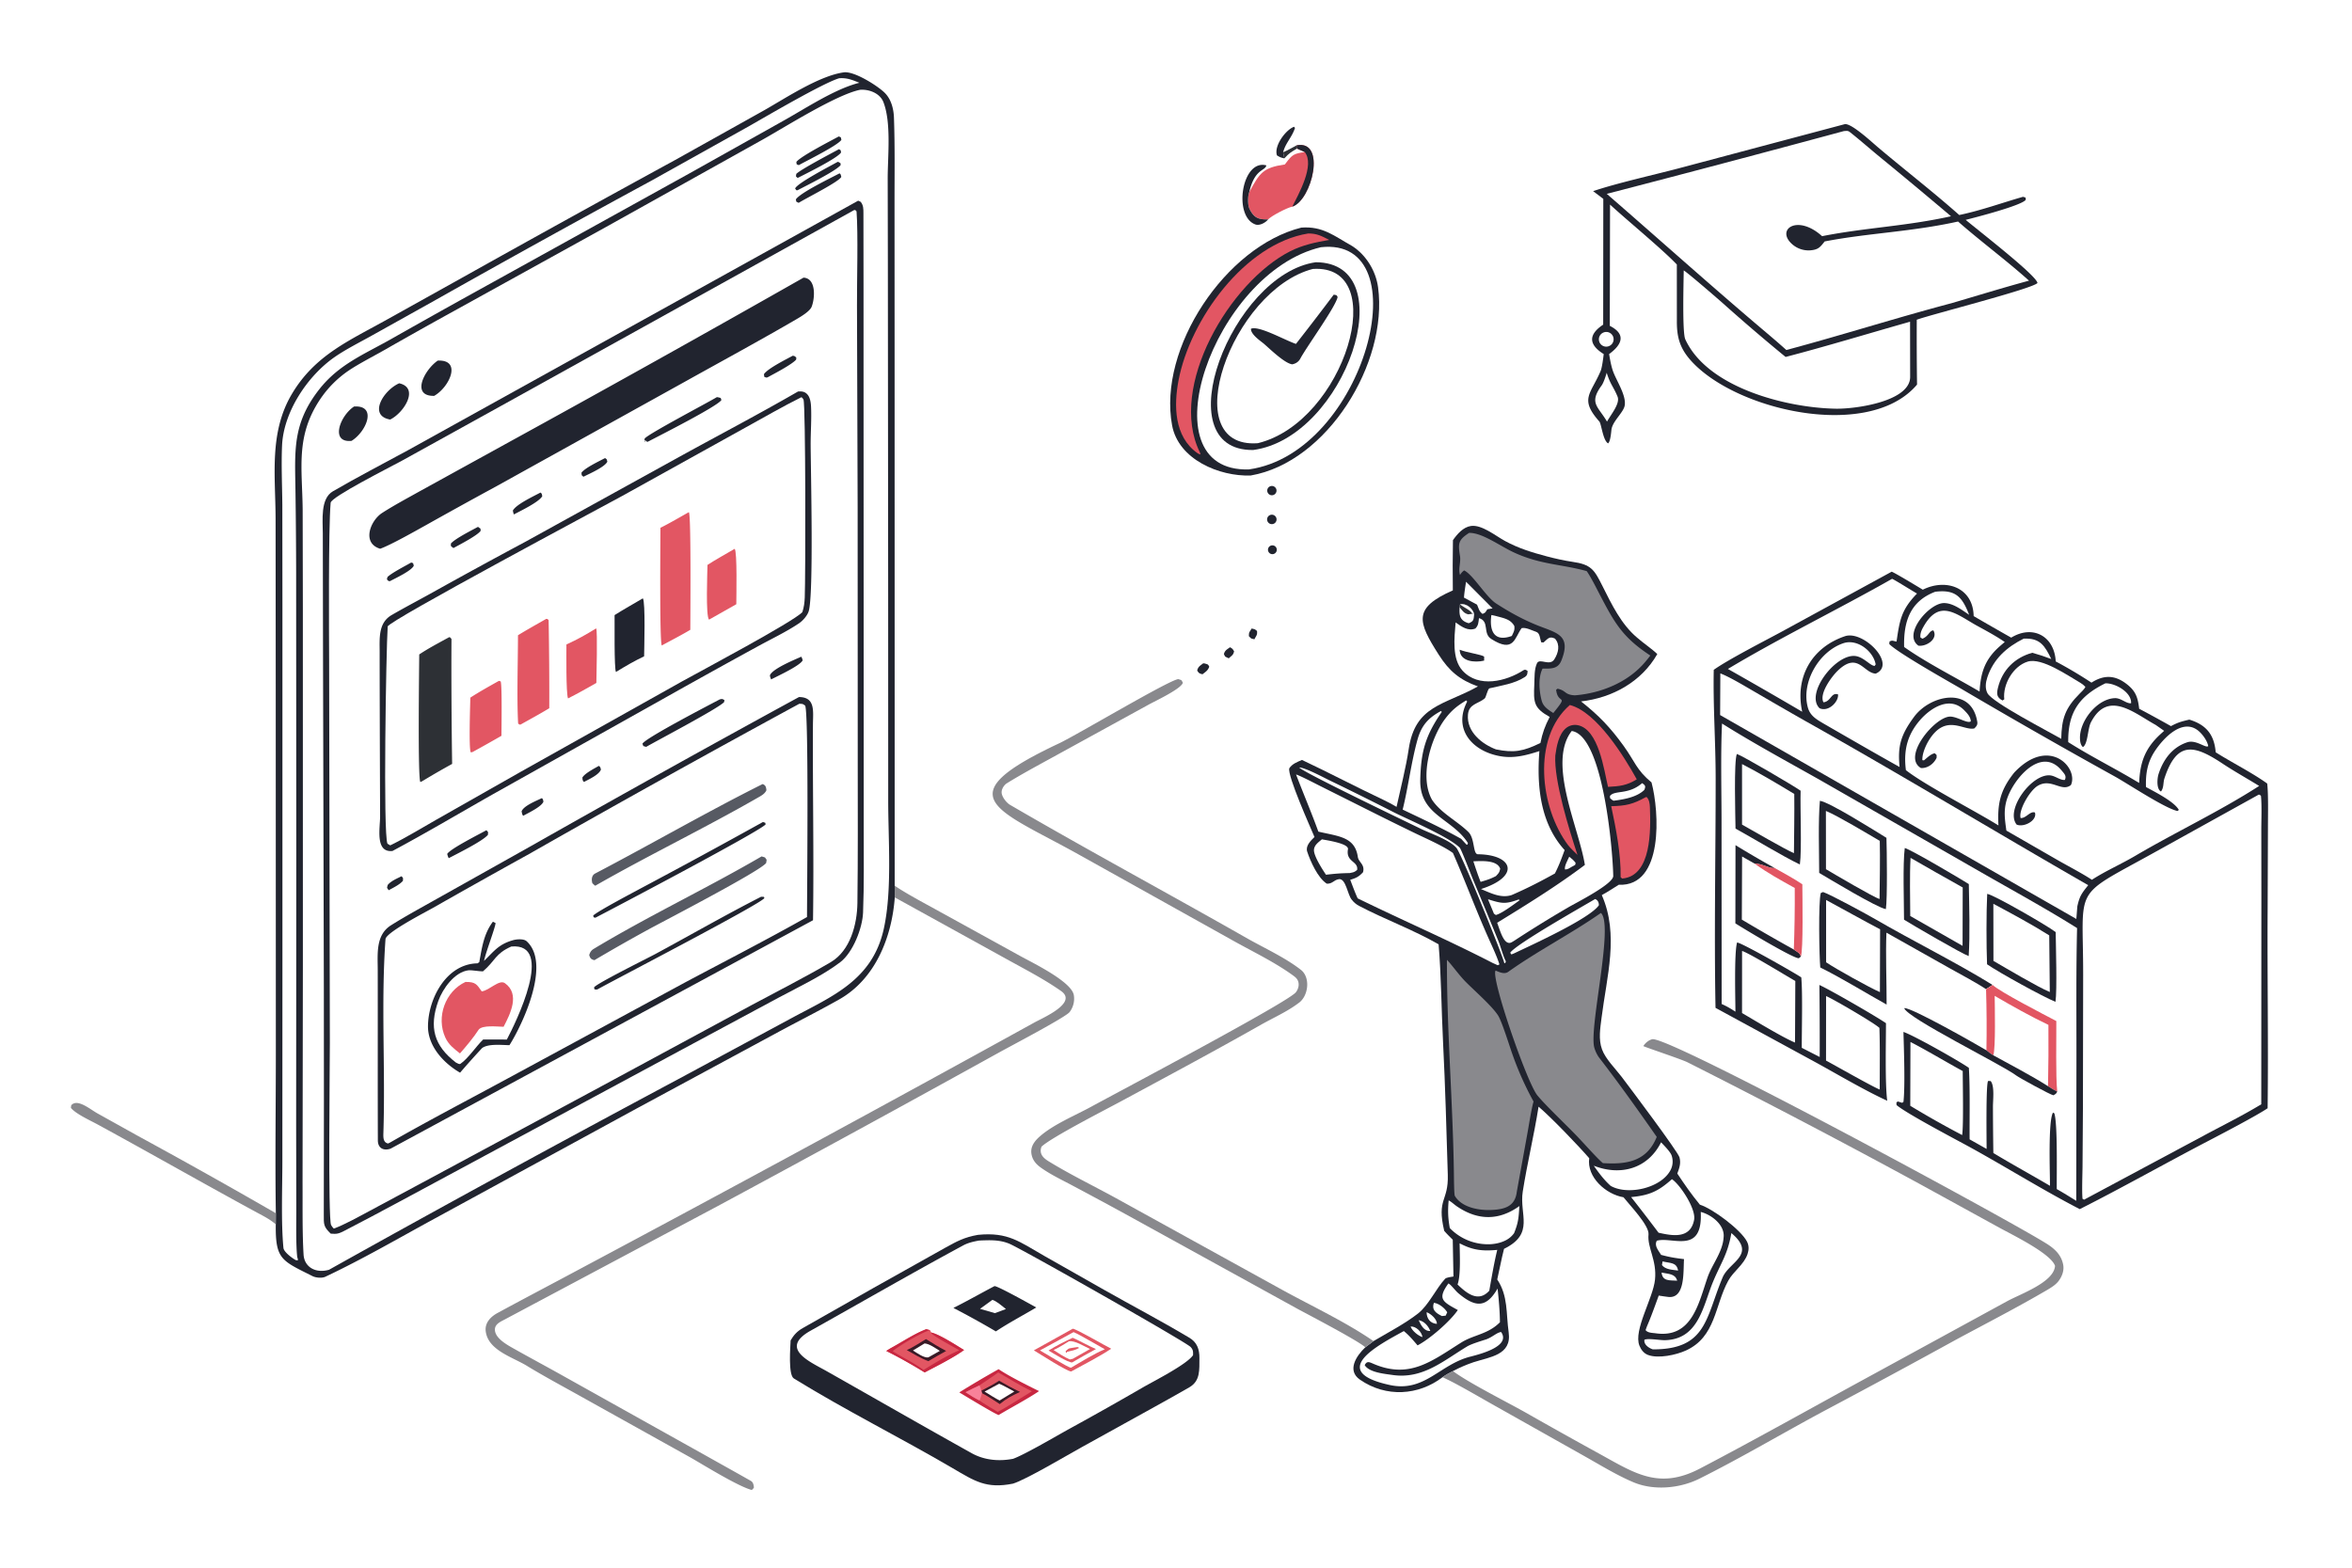 <svg xmlns="http://www.w3.org/2000/svg" width="1536" height="1024" preserveAspectRatio="none" style="display:block" viewBox="0 0 2048 1365"><path fill="#FFF" d="M0 0h2048v1365H0V0z"/><path fill="#21242F" d="M240.199 1056.36c-.752-46.13.028-94.383-.005-140.668l-.092-316.98-.127-146.827c-.076-37.532-5.847-75.033 14.136-108.76 20.224-34.132 50.338-46.638 83.537-65.258l64.229-35.772A20299.888 20299.888 0 0 1 587.895 139.31l77.408-43.227c18.837-10.672 47.978-30.091 69.416-33.074 8.932-1.243 28.792 11.27 35.348 17.506 5.925 5.635 8.166 14.38 8.364 22.459.845 23.925.484 48.753.479 72.708l.063 139.712.069 455.765.095 10.222c-2.574 34.61-16.877 71.021-48.391 88.816-16.744 9.455-34.353 18.371-51.331 27.474L553.689 965.55l-174.854 95.28c-31.626 17.22-63.041 35.51-95.573 50.86-2.893 1.36-8.243.9-11.134-.55-26.926-13.57-32.38-14.43-31.996-45.09l.067-9.69z"/><path fill="#FFF" d="M749.019 78.18c8.036-.551 17.2 3.16 20.142 10.578 6.982 17.602 3.912 46.685 3.797 65.729l.149 73.897.264 289.977.042 177.808c-.044 35.383 3.538 78.174-3.728 111.982-9.733 45.288-44.914 59.191-80.243 78.224l-99.132 53.4C489.755 993.494 386.094 1049.9 286.531 1105.58c-11.341 3.32-21.519-2.01-22.196-13.24-1.182-19.62-.763-42.43-.892-62.06l.285-190.838-.018-310.873-.164-85.249c-.415-36.257-6.234-63.482 15.158-95.574a92.326 92.326 0 0 1 25.814-25.689c8.128-5.388 20.557-11.827 29.42-16.853a4442.372 4442.372 0 0 1 57.626-32.352l136.266-75.299 136.444-76.105c20.044-11.252 64.42-39.283 84.745-43.267z"/><path fill="#21242F" d="m747.259 174.741 2.244 1.037c2.374 3.109 2.321 6.095 2.331 9.993.118 43.95.091 87.956.098 131.902l.099 256.04.061 146.559c-.008 24.353.379 50.154-.576 74.314-.535 13.527-8.784 34.736-19.849 43.19-15.152 11.576-36.363 21.627-53.591 30.83l-84.31 45.297-198.859 107.057c-31.597 16.9-63.317 34.34-95.151 50.77-4.834 2.49-6.529 2.89-11.779 2.41-6.36-6.15-6.056-7.98-6.03-16.72.198-65.675.083-131.346.044-197.018l-.703-283.444c.019-37.553-.213-75.108-.202-112.657.003-11.219-2.332-30.07 8.799-36.525 21.458-12.442 43.526-23.911 65.328-35.733l93.685-51.928 298.361-165.374z"/><path fill="#FFF" d="M743.851 182.865c1.397.122.697-.062 1.983 1.159 1.478 19.896.286 60.374.383 81.974l.576 175.816.084 223.745c.013 40.215.234 80.539-.288 120.743-.239 18.407-6.165 41.431-23.217 51.461-22.221 13.072-45.598 24.874-68.378 37.105l-131.075 70.833-156.449 84.169-46.193 24.79c-8.882 4.73-21.569 11.85-30.631 15.09-.862-.95-1.771-1.92-2.35-3.09-2.741-5.5-1.079-139.773-1.083-158.402l-.633-332.682c-.067-21.207-.728-114.837 1.332-137.852.451-5.04 50.392-30.227 62.211-36.654l85.946-47.527 307.782-170.678z"/><path fill="#21242F" d="M694.896 340.876c1.551-.142 3.112-.13 4.625.289 2.103.581 3.819 2.233 4.799 4.148 1.231 2.406 1.707 5.382 1.855 8.064.62 11.252-.361 22.978-.302 34.312.12 22.997 2.717 130.266-1.692 144.496-1.215 3.923-5.172 8.334-8.543 10.598-11.336 7.613-24.539 13.799-36.521 20.417a7564.155 7564.155 0 0 0-77.902 43.171l-148.814 83.386c-30.15 16.986-60.186 34.92-90.659 51.205-15.355 1.61-10.72-20.085-10.776-30.212l-.217-63.447c-.068-26.503-.17-53.005-.166-79.513.001-11.747-1.383-25.393 10.424-32.238 11.143-6.461 22.593-12.453 33.863-18.706a5398.585 5398.585 0 0 1 82.422-45.021l134.222-74.051c34.761-19.132 68.962-37.002 103.382-56.898z"/><path fill="#FFF" d="M697.877 345.82c.715.606 1.327 1.201 1.741 2.061 1.969 4.088 1.832 154.878 1.122 172.248-.183 4.479-.669 8.591-2.097 12.854-7.658 8.343-89.55 51.899-104.302 60.066l-140.455 78.687-73.644 41.791c-12.103 6.884-28.166 16.642-40.466 22.54l-2.382-1.433c-3.913-7.862-1.173-169.474.186-189.12.33-4.762 186.106-103.752 204.497-113.849l106.71-59.207c15.614-8.584 33.284-18.81 49.09-26.638z"/><path fill="#2D3035" d="m391.177 554.763.894.296 1.065 1.358c-.227 30.991.089 79.413.566 108.722a712.653 712.653 0 0 0-26.213 15.15l-1.465.618c-2.302-3.001-1.087-96.617-.976-111.074 7.967-5.348 17.623-10.391 26.129-15.07z"/><path fill="#E25663" d="M599.814 445.944c2.095 2.108 1.279 91.599 1.277 102.423-7.514 4.508-17.025 9.379-24.839 13.653-2.022-2.817-1.194-91.035-1.183-102.459 7.903-3.928 16.93-9.249 24.745-13.617zm-124.215 92.919c1.555.104.806-.124 2.11 1.105.472 25.566.659 51.136.563 76.706-8.073 4.887-16.644 9.542-24.907 14.159-1.357.161-.663.172-2.192-.766-1.232-21.737-.155-54.37-.143-76.947 7.882-4.848 16.502-9.621 24.569-14.257zm-41.161 53.956 1.531.459c1.304 3.551.685 40.694.676 47.379a1287.891 1287.891 0 0 1-25.333 14.234l-1.441.155c-1.734-3.767-.472-41.111-.312-47.621 8.119-5.262 16.455-9.854 24.879-14.606z"/><path fill="#21242F" d="M559.77 520.983c2.385 3.215 1.152 43.854 1.095 50.467-9.279 4.479-15.661 8.245-24.495 13.629-1.662-2.175-1.144-43.868-1.218-49.508 7.61-4.828 16.762-9.936 24.618-14.588z"/><path fill="#E25663" d="M519.116 547.138c1.285 2.059.235 41.71.174 47.499-8.253 4.677-16.221 9.244-24.708 13.492-1.789-5.113-1.37-38.892-1.375-46.97 9.939-4.545 16.64-8.352 25.909-14.021zm120.588-69.277c2.341 2.354 1.439 41.917 1.431 48.247l-23.755 13.433c-3.007-3.201-1.431-40.997-1.344-47.666 6.88-4.505 16.413-9.742 23.668-14.014z"/><path fill="#21242F" d="M695.718 606.918c14.488.113 12.216 12.507 12.154 23.849-.31 56.77.907 113.739.064 170.489L340.092 1000.15c-6.083 2.09-11.052-.371-11.075-7.235-.165-49.424-.009-98.867-.103-148.292-.027-13.94-1.944-30.487 11.535-38.957 12.967-8.147 26.567-15.49 39.923-23.025l81.8-45.875a16425.667 16425.667 0 0 1 233.546-129.848z"/><path fill="#FFF" d="M696.037 612.762c2.869.158 2.857-.017 5.061 1.658 3.232 6.82 1.604 165.28 1.611 184.053-34.353 19.413-71.802 38.619-106.734 57.235L442.553 938.77c-33.566 18.213-70.025 37.219-103.048 56.124l-1.595.767c-4.156-.897-4.212-4.969-4.081-8.978 1.83-55.956-2.149-113.321 1.847-168.948.423-5.889 34.911-23.566 41.635-27.401a7727.011 7727.011 0 0 1 83.321-46.7 13394.572 13394.572 0 0 1 235.405-130.872z"/><path fill="#21242F" d="m429.201 802.532 2.28 1.149c.192 2.924-8.526 25.525-10 32.959 8.268-7.838 12.341-14.316 24.948-17.908 3.056-.974 9.541-1.551 12.125.796 21.855 19.851-4.308 73.775-14.941 90.521-7.016-.129-18.54-1.425-23.863 2.543a742.094 742.094 0 0 0-19.142 21.403c-14.438-8.339-28.166-23.226-27.937-40.725.317-24.197 16.231-54.037 43.079-54.473l1.568-1.004c2.354-12.674 3.828-24.497 11.883-35.261z"/><path fill="#FFF" d="M445.202 824.139c38.499-3.497 3.737 66.516-3.867 81.001l-20.604-.059c-6.052 5.803-12.943 16.44-19.755 21.148-1.052.727-2.404-.324-3.953-1.029-19.118-14.669-23.588-30.678-15.363-53.661 3.797-10.61 14.174-25.349 26.468-26.723 2.299-.257 9.631 1.05 12.396.962 11.126-9.501 10.381-15.258 24.678-21.639z"/><path fill="#E25663" d="M405.334 854.982c8.871-.093 9.856 2.149 14.126 8.225 6.648-.8 15.186-10.695 20.204-7.134 13.473 9.564 4.524 27.004-1.16 37.944-5.619-.08-18.387-1.673-21.691 2.479-4.361 6.782-11.009 14.703-16.307 20.735-5.32-4.211-9.9-7.592-12.765-13.871-8.107-17.767-.059-40.233 17.593-48.378z"/><path fill="#575A63" d="M664.009 682.703c2.779.935 3.087 2.834 3.348 5.358-1.079 2.499-3.367 4.113-5.69 5.452-47.099 27.136-96.13 50.702-143.332 77.694-.847-.478-1.798-1.499-2.545-2.205-.849-3.064-.736-6.775 2.469-8.453 48.627-25.457 96.731-53.329 145.75-77.846zm-.819 62.967 2.886.906c1.871 2.64 1.527 1.333 1.053 4.833-5.066 7.053-89.399 50.725-101.794 57.494a1538.766 1538.766 0 0 0-47.748 27.134c-3.15-.831-3.624-1.649-4.544-4.463.781-2.476 1.742-4.059 4.033-5.438 47.374-28.528 98.437-52.663 146.114-80.466z"/><path fill="#21242F" d="m664.32 715.731 2.036.666.299 1.409c-4.691 5.837-129.959 71.798-148.243 81.28l-1.504-.413-.38-1.49c4.022-3.91 35.795-20.606 42.588-24.292a6563.696 6563.696 0 0 0 105.204-57.16zm-1.748 65.153c.424-.102 2.15.021 2.667.042l.319 1.074c-3.088 5.101-129.19 70.457-145.128 79.349-1.481.518-1.08.298-2.86.028l-.269-1.674c2.119-3.383 46.683-25.426 53.419-29.07 30.515-16.508 60.982-33.981 91.852-49.749zm37.096-539.132c11.245.574 9.981 18.114 7.041 25.411-1.577 3.913-9.257 8.482-12.983 10.653-31.371 18.284-64.572 36.287-96.194 53.901l-164.963 91.501a5204.25 5204.25 0 0 0-61.759 34.077c-8.845 4.906-30.677 17.309-39.782 20.502-16.307-4.891-8.514-24.592 1.706-31.166 10.164-6.539 21.182-12.403 31.746-18.331l75.154-41.385a20201.548 20201.548 0 0 0 260.034-145.163zm-72.81 367.144c2.592-.38 1.324-.484 3.911.548l-.24 1.852c-4.485 5.188-57.071 32.828-67.872 39.01l-2.481-.724-.754-2.002c2.102-4.714 58.51-33.97 67.436-38.684zm-2.655-263.094c.969.035 2.332.455 3.323.702l.636 1.812c-3.558 5.558-53.173 30.577-63.12 35.824l-1.48.651-1.609-1.335-.815 1.162.881-.209c-.927-1.702-.85-.827-.686-2.571 3.891-4.453 53.412-30.43 62.87-36.036zM423.564 722.869c1.872 2.259 1.422.982 1.298 3.989-4.243 5.394-26.862 16.517-34.126 20.371-.751-1.416-.877-2.146-1.337-3.663 2.255-4.306 28.362-17.468 34.165-20.697zm266.77-413.153c2.007.443 1.264.218 3.031 1.56l-.102 1.825c-3.732 4.332-19.225 12.323-24.881 15.441-1.74.347-.915.234-2.899-.417l-.281-2.333c3.314-4.98 19.362-12.934 25.132-16.076zm7.334 262.089c.802 1.113.83 1.749 1.262 3.151-2.307 4.712-21.604 13.556-27.506 16.639-.423-1.267-1.332-3.09-.841-4.015 3.079-5.805 21.608-13.264 27.085-15.775zM416.216 458.746l2.177 1.572.114 1.946c-3.091 4.181-18.328 11.983-23.616 14.909-.802-.358-1.597-1.2-2.325-1.835l.064-2.07c3.519-4.198 18.139-11.57 23.586-14.522zm54.425-29.876c1.551 1.408.862.665 1.559 3.097-2.719 5.157-19.037 12.897-24.723 15.956-.531-1.196-.624-2.038-.919-3.35 2.878-5.422 18.202-12.555 24.083-15.703zm56.237-30.017c1.909 1.482 1.177.545 1.972 3.098-2.18 4.712-15.704 10.573-20.835 13.163-1.965-1.762-1.335-.676-1.719-3.488 3.121-4.262 15.249-9.97 20.582-12.773zm-168.81 90.943 1.641.576.593 2.196c-2.097 4.512-15.87 10.841-20.862 13.504-1.922-.397-.997-.035-2.562-1.652l.515-1.993c3.596-3.54 15.362-9.603 20.675-12.631zm113.765 205.147c1.289 1.378.832.944 1.364 3.056-1.642 4.43-13.137 9.813-17.717 12.343-.988-1.691-.866-1.938-1.297-3.859 1.683-4.841 12.736-9.158 17.65-11.54zm49.637-28.106c1.606 1.438 1.02.842 1.794 3.174-1.474 4.486-10.401 8.502-14.789 10.85-1.358-1.505-1.127-1.741-1.366-3.832 2.021-3.646 10.529-7.944 14.361-10.192zm-171.786 96.094c1.655 2.243 1.203.992 1.188 3.947-2.689 3.318-8.541 6.1-12.456 8.275-1.769-2.854-1.524-1.368-.845-4.588 2.954-3.538 7.895-5.536 12.113-7.634zM381.2 313.97c21.33-.946 10.103 23.254-3.133 30.705-20.636.418-8.395-22.9 3.133-30.705zm-33.604 19.764c17.865 3.965 4.101 25.763-7.853 31.574-19.415-3.424-5.924-25.502 7.853-31.574zm-39.321 20.222c20.437-1.376 10.858 21.87-2.149 29.904-18.861 1.92-10.229-21.704 2.149-29.904zM731.07 150.915c1.38 1.302.809.849 1.507 3.077-1.895 4.227-30.081 18.231-37.143 22.631l-2.042-1.018-.411-1.95c3.581-5.734 30.602-18.784 38.089-22.74zm-.661-32.122 1.73.779.503 2.197c-3.006 4.774-30.059 18.115-37.118 22.041l-1.849-.769-.257-2.033c3.834-5.012 29.984-18.393 36.991-22.215zm.147 11.091c1.948 1.325 1.317.428 1.799 2.876-3.07 4.991-30.736 18.593-37.722 22.153-.343-.116-1.236-1.038-1.561-1.339l.286-2.141c3.6-3.774 30.602-17.94 37.198-21.549zm-1.081 11.014c1.161.274 1.378.603 2.457 1.297l.029 1.599c-4.196 5.186-30.124 17.972-37.478 21.844l-1.068-.01-1.063-1.497c1.814-4.699 31.017-19.783 37.123-23.233z"/><path fill="#FFF" d="M730.736 68.138c6.835-.5 11.374 1.447 17.589 3.936-20.914 5.165-45.976 21.74-65.439 32.66l-82.683 46.308-184.632 102.182a7827.338 7827.338 0 0 0-75.489 42.272c-23.085 13.025-45.022 21.847-61.892 43.253-24.175 30.676-21.301 54.463-20.891 90.684.326 23.068.515 46.138.568 69.208l.116 241.606-.109 240.195.118 73.128c.034 11.18-.422 30.66.856 41.21.417.83.455 1.57.642 2.54l-1.87-.06c-3.452-1.91-10.481-7.16-10.821-10.69-2.127-22.08-.959-52.4-.935-74.39l.057-183.254-.002-302.544-.083-86.743c-.148-16.981-.978-34.413-.247-51.57 1.252-29.38 22.179-60.801 45.899-77.245 9.487-6.576 21.855-12.815 32.004-18.478l54.721-30.527a12487.24 12487.24 0 0 1 188.392-104.176l86.286-48.158c14.834-8.472 64.447-37.516 77.845-41.347z"/><path fill="#21242F" d="M1647.15 497.78c2.71.866 23.75 13.639 27.14 15.667 20.4-10.16 43.86-1.725 44.27 23.013a3102.454 3102.454 0 0 0 32.69 18.745c18.91-11.547 37.69-1.167 38.77 20.714a386.944 386.944 0 0 1 31.12 18.46c10.36-6.597 19.89-6.917 30.2.893 8.31 6.288 10.12 11.697 11.35 21.859 9.29 4.913 18.51 9.947 27.66 15.102 6.36-3.35 8.97-3.977 15.98-5.656 14.58 4.45 21.7 12.886 22.98 28.449 14.46 9.172 31.04 17.331 44.85 27.201 1.1 9.61.65 27.498.65 37.76l-.27 71.66c-.37 57.679.71 115.775-.02 173.311-9.65 6.554-40.72 22.752-52.03 28.651-36.88 19.241-74.64 40.571-111.55 59.191-30.86-15.89-63.67-36.3-94.29-53.211-13.04-7.195-55.74-29.484-65.25-37.396l-.11-2.278 1.19-.865 3.8 1.164 1.15-.82c1.54-14.015.39-45.685-.01-60.894 9.39 3.221 48.64 25.441 56.96 31.278 1.12 17.968.51 43.692.65 62.258l14.8 8.344c.01-7.822-.7-56.047 1.28-59.176l2.24.075c3.54 4.172 2 16.348 2 22.248.03 13.469.15 26.937.35 40.403 16.05 9.69 33.03 19 49.32 28.56.02-10.96-1.73-56.423 2.62-63.741l1.16.62c2.96 9.247 1.98 53.071 2.12 65.971 5.77 3.24 11.35 6.75 16.97 10.23l.17-125.105c.04-37.061-.37-75.419.55-112.364-25.85-16.323-57-33.312-83.77-48.715l-139.48-79.892c-27.81-15.71-59.12-32.632-85.9-49.513-1.29 25.994-.43 59.594-.43 86.169l.09 158.022c4.94 2.252 7.41 3.759 12.01 6.693-.07-11.522-1.15-51.724 1.43-60.196 2.88-.448 50.49 26.622 55.89 30.341 1.29 13.264.39 46.687.44 61.331l15.61 7.972c.06-20.898-.03-41.797-.27-62.694 9.2 4.144 49.48 27.377 57.98 33.282-.01 15.962-.9 52.711 1.09 67.535-19.17-8.791-42.12-22.31-60.85-32.652l-88.67-48.247c-1.26-66.466.15-133.197.12-199.689-.01-31.653-2.31-62.994-1.66-94.62 12.28-8.802 44.08-25.075 58.86-33.064l96.05-52.384z"/><path fill="#FFF" d="M1966.76 691.908c1.41.166.71-.026 1.98 1.118.84 8.932.27 20.936.29 30.295l.06 57.943-.1 180.248c-15.81 9.601-33.03 18.128-49.35 26.885l-104.89 56.163-1.4-.73c-.62-6.6-.06-21.1.01-28.17l.35-50.359.2-116.692c.08-78.348-10.02-66.511 59.63-105.043l93.22-51.658zm-319.25-187.915c1.7.469 18.25 10.921 21.73 12.813-13.7 14.111-15.11 23.128-17.82 41.827-3.51-.66-3.55-1.303-6.11-.085l-.23 2.208c7.03 7.447 51.17 32.319 62.2 38.716a5790.943 5790.943 0 0 0 134.71 76.91c11.54 6.496 43.94 27.907 54.15 29.748l1.07-.941c-3.99-7.289-21.09-15.778-28.6-19.924-.39-11.977 1.32-21.752 8.04-31.771 7.07-10.529 23-27.806 36.69-17.881 4 2.899 8.62 9.149 9.47 13.991-1.98 2.205-10.57-5.805-18.19-3.312-13 4.25-20.83 14.801-25 27.484-1.31 3.981-2.02 13.311 2.05 15.391 2.64-3.397 1.78-7.678 2.99-11.347 10.97-33.377 26.26-29.16 51.13-12.621 9.17 6.1 22.63 13.714 31.37 19.123-34.09 21.981-72.92 40.28-108.03 60.938-12.36 7.276-25.45 12.912-37.62 20.779-8.18-5.41-19.67-11.378-28.41-16.34l-46.04-26.494c-1.35-9.561-2.55-17.457.33-26.849 5.42-17.613 29.86-47.387 47.92-25.311 2.27 2.777 4.25 4.528 2.68 8.006-3.58.629-8.19-3.311-12.42-3.879-16.04-2.152-39.84 29.824-29.59 42.799 6.45 2.737 18.13-3.704 15.93-10.507-4.16-1.532-7.69 5.121-12.45 4.812-2.01-6.691 7.84-23.872 14.91-28.076 11.84-7.04 20.67 5.875 28.89-.662 6.92-14.872-19.03-43.091-49.37-10.852-12.34 15.447-14.73 27.251-13.74 46.017-20.48-12.735-63.93-35.042-80.59-48.127a78.206 78.206 0 0 1-.37-3.417c-1.31-15.487 2.26-28.017 12.47-39.92 9.19-10.731 26.16-21.661 38.61-8.895 2.66 2.728 5.61 5.745 5.81 9.683-2.66 2.529-12.47-4.601-18.66-4.058-13.6 1.192-41.34 35.208-24.74 44.779 5.91.276 11.2-3.708 13.62-8.929-.05-3.069.5-1.819-1.54-3.933-3.24.366-6.72 3.905-9.49 6.156l-1.38-.175c-.24-5.638 2.93-12.875 5.84-17.532 14.61-23.342 29.89-7.823 39.4-10.09 1.82-1.775 3.01-3.11 2.57-5.786-5.05-31.264-40.93-23.363-54.97-4.375-12.02 16.245-14.36 25.965-12.68 43.753-22.1-12.342-44.02-25.022-65.94-37.677-5.99-3.534-11.86-6.737-13.88-13.956-6.16-21.989 9.65-49.093 30.95-56.174 11.64-3.87 25.19 6.232 27.83 17.442.36 1.534.22.863-.62 2.321-3.72.064-9.28-7.417-16.45-8.531-17.11-2.659-44.54 32.739-31.57 45.407 7.99 3.61 16.92-6.048 16.07-12.073-6.05-1.931-6.11 6.242-12.66 6.895-3.95-7.411 7.12-22.411 12.43-27.51 17.6-16.905 22.39 2.089 33.08 2.549 18.64-8.182-10.83-37.93-26.77-32.575-29.18 9.803-43.76 35.971-37.25 65.783a4660.7 4660.7 0 0 0-64.7-37.277c44.54-26.741 96.71-52.204 142.94-78.468z"/><path fill="#FFF" d="M1497.98 586.336c8 3.019 21.12 10.946 28.87 15.431a4276.951 4276.951 0 0 0 45.71 26.347c82.41 46.23 163.65 95.504 245.74 142.621-5.73 7.191-7.49 9.514-9.46 18.385l-.87 11.024-310.17-177.542.18-36.266zm187.07-71.074c17.88-2.239 23.59 4.603 29.57 20.053-6.25-4.176-13.97-10.234-21.95-10.213-12.9.033-36.22 27.269-22.2 37.087 7.03.981 17.37-6.009 13-13.294-3.67.248-3.93 4.995-9.53 7.227l-1.7-1.064c-.42-2.74.65-5.794 1.97-8.22 13.92-25.721 28.14-12.927 46.22-2.588 8.47 4.667 17.26 9.272 25.21 14.76-1.66 1.375-3.3 2.781-4.92 4.217-12.53 11.244-16.08 22.711-17.01 38.908-21.17-12.498-45.79-24.745-65.7-38.799-.53-21.876 5.04-39.699 27.04-48.074z"/><path fill="#FFF" d="M1762.12 556.075c14.34-.723 18.39 6.256 24.04 17.743-5.94-2.278-10.41-3.696-16.54-5.442-15.21 4.178-26.15 14.949-29.92 30.548-1.3 5.368-1.03 8.373 4.01 10.989.51-.339 1.01-.677 1.51-1.015-1.47-12.981 7.75-28.955 20.4-32.827 12.25-3.748 35 12.219 45.62 18.307 2.3 1.434 2.65 1.734 4.6 3.633-.6 1.796-3.57 4.546-5.09 6.061-12.57 12.573-15.57 21.787-15.92 39.224-11.66-6.758-60.03-31.641-64.28-39.753-2.25-4.31-1.53-9.421-.05-13.846 5.35-16.027 16.93-26.298 31.62-33.622z"/><path fill="#FFF" d="M1833.27 594.974c8.75-.256 23 7.933 22.37 17.337-4.18.516-8.7-4.632-14.15-4.42-15.56.604-30.87 20.07-30.35 35.066.1 2.779.48 5.705 2.57 7.527 4.41-2.757 4.04-15.891 6.93-21.498 14.79-28.657 37.81-7.972 56.41 2.212l7.39 5.156c-1.16 1.014-2.3 2.044-3.43 3.087-13.36 12.35-17.63 24.608-18.35 42.283-20.19-12.238-41.68-22.817-61.76-35.554-.29-25.465 9.15-39.893 32.37-51.196zm-243.21 272.317c6.03 2.442 42.16 23.562 46.43 27.702.6 17.09.23 36.42.29 53.683-6.42-2.505-38.32-20.699-46.77-25.23l.05-56.155zm73.46 39.962c13.62 6.956 31.5 17.699 45.52 25.325.02 10.652.79 46.795-.48 55.741a810.233 810.233 0 0 1-45.2-25.505l.16-55.561zm-146.62-79.281c7.85 2.771 37.48 21.184 46.37 26.165l-.26 53.619c-10.17-4.07-36.04-19.804-46.14-25.711l.03-54.073z"/><path fill="#21242F" d="M1265.14 470.325c3.73-5.294 8.95-11.428 15.76-12.362 9.39-1.288 21.34 8.602 29.6 13.087 11.94 6.479 23.59 9.989 36.64 13.458 6.21 1.676 15.75 3.774 21.93 4.65 16.55 2.349 19.1 6.802 26.27 21.083 7.94 15.819 16.24 33.222 30.07 44.873 5.28 4.672 13.27 10.047 17.68 14.388-13.81 24.212-39.09 38.094-66.4 41.237 15.46 12.164 25.41 22.561 37.05 38.666 9.92 13.726 11.1 20.931 24.32 31.855 6.77 25.32 10.78 90.844-28.52 89.117-4.86 3.061-9.75 6.24-14.78 8.995 15.22 34.522 4.28 70.92-.21 106.853-1.12 8.989-2.82 18.744.41 27.496 3.07 8.35 11.42 16.51 16.88 23.632 6.66 8.683 49.19 65.377 50.56 70.317 1.45 5.27-.1 9.25-1.88 14.16 6.61 9.94 12.09 17.83 19.66 27.09 11.16 3.5 35.57 21.71 41 32.09 1.82 3.48 1.74 7.24.5 10.9-3.16 9.29-12.28 14.93-16.83 23.25-11.81 21.63-10.76 48.84-36.83 60.73-8.46 3.87-24.14 7.28-33.08 3.85-3.65-1.41-5.96-4.51-7.4-8.04-5.45-13.45 11.91-41.28 13.56-57.53 1.73-17.01-6.8-27.6-5.66-39.31.77-7.89-16.81-26.02-21.8-32.4-15.32-2.55-32.15-17.56-29.81-33.98-9.43-10.918-33-35.44-44.12-44.9-3.9 24.776-9.9 49.37-13.77 73.93-3.16 20.06 10.68 36.66-16.3 49.86-2.39 9.25-3.81 17.62-5.92 26.66 9.6 14.59 7.58 29.21 9.96 46.13 2.79 19.81-16.52 21.33-30.66 25.96-6.15 2.08-12.13 4.66-17.87 7.71-3.52 1.83-5.87 2.99-9.12 5.35-20.73 15.84-49.04 17.93-71.91 2.06-11.4-7.91-3.26-20.56 4.7-28.11l7.17-5.42c12.31-7.29 27.71-15.34 38.85-24.11 9.16-7.2 15.79-21.97 23.54-30.21 1.01-1.08 5.56-1.7 7.22-1.92l-.62-32.02c-2.46-2.47-5.22-5.09-7.44-7.75-6.68-28.47 3.84-25.35 3.13-48.77-1.15-38.189-2.2-77.172-4.13-115.359-1.4-27.543-1.59-58.25-3.87-85.348-22.2-12.754-46.74-21.628-69.37-33.516-2.36-1.242-4.76-3.271-6.28-5.366-3.58-4.01-5.07-18.789-11.21-17.829-4.59.718-5.39 4.097-10.49 3.935-7.8-4.99-14.19-19.26-17.06-27.867-1.68-5.02 3-9.565 6.32-12.81-3.85-9.111-23.61-53.267-21.96-59.758 2.42-3.859 6.88-5.547 11.08-7.318 23.79 11.201 47.09 23.495 70.86 34.728 3.95 1.865 7.73 3.886 11.48 6.127 3.37-15.317 8.34-35.044 10.57-50.213 5.66-38.413 30.88-38.225 60.3-54.655-15.74-5.64-24.96-13.257-34.01-27.429-18.48-28.921-22.83-40.795 12.14-56.189-.19-14.579-.16-29.16.1-43.738z"/><path fill="#89898D" d="M1393.98 794.913c11.38 10.247-10.03 97.76-5.9 116.624.7 2.964 2.53 6.977 4.41 9.412 17.41 22.539 33.81 45.614 50.12 68.96-8.67 21.541-26.39 24.121-46.91 22.831-4.6-3.88-14.46-14.899-19.03-19.752-9.39-10.307-30.45-29.895-38.11-39.364-9.06-11.209-40.78-102.928-36.26-108.537 3.35 1.404 7.67 3.483 11 1.102 25.48-18.219 55.36-33.484 80.68-51.276zm-134.07 40.794c4.99 5.265 10.36 13.156 16.52 19.367 7.43 7.491 23.31 21.387 28.2 29.408 3.27 5.36 9.76 26.251 12.11 32.923a271.871 271.871 0 0 0 18.6 41.708c-1.85 6.292-4.02 20.371-5.32 27.544l-9.25 50.923c-1.45 12.82-10.46 15.34-21.49 15.93-11.16.6-26.34-1.95-32.48-12.22-.71-1.18-.77-16.64-.81-19.35-.88-62.013-6.2-124.248-6.08-186.233zm19.32-371.714c11.48-.243 26.79 11.455 39.55 17.277 22.53 10.276 40.48 9.976 61.68 15.684l1.13.308c3.26 4.411 8.62 15.095 11.24 20.133 13.2 25.328 20.05 37.502 44.2 53.404-1.48 1.923-3 3.814-4.56 5.671-15.02 17.734-38.31 27.104-61.11 28.966-9.35-.502-7.2-4.08-15.13-5.781l-1.23.952c1.54 13.5 11.52 2.948-2.48 20.255-4.33-2.886-8.62-5.42-10.07-10.683-2.24-8.177-3.22-20.333.73-28.006 7.19-.011 13.33.515 16.33-6.909 8.81-21.806-3.36-23.957-19.26-30.15-13.5-5.257-25.9-12.152-37.52-19.67-8.81-5.7-20.24-25.278-27.87-28.788-1.39 1.163-1.81 1.449-2.87 2.942l-.7 1.007c-1.67-5.857.93-10.883-.01-16.583-1.79-10.932-1.49-13.93 7.95-20.029z"/><path fill="#FFF" d="m1276.68 609.873.88.961c-12.46 23.799 4.05 43.069 28.32 47.515 12.32 2.258 22.85-.631 34.55-4.35-.2 2.331-.35 4.666-.46 7.003-1.32 28.08 2.74 57.554 22.43 79.17-2.78 7.541-4.79 13.185-8.48 20.377-12.75 7.053-24.29 13.021-37.66 18.795-9.3 2.995-18.01-1.672-26.71-5.234 34.39-10.975 28.17-29.943-2.66-30.304-4.51-.052-2.49-13.723-8.31-19.409-10.01-9.789-23.69-16.235-31.58-27.918-11.23-19.541-1.36-53.832 11.44-70.707 5.72-7.54 10.66-11.307 18.24-15.899zm-148.14 64.467c3.6 1.044 16.39 7.728 20.53 9.799l42.12 21.099a2905.572 2905.572 0 0 0 41.37 20.429c9.51 4.587 24.59 11.177 32.6 17.07 10.75 24.525 20.21 50.172 31.19 74.664 3.05 6.822 7.08 15.345 9.28 22.327l-1.48.708-4.48-2.008c-38.94-20.083-78.46-37.122-117.5-56.236-2.31-4.993-4.45-10.953-6.46-16.142 5.19-1.569 7.45-2.645 11.14-6.587 1.84-6.834-3.82-8.552-4.52-13.316-2.58-17.598-16.69-17.863-34.38-22.047-6.06-16.794-13.06-33.063-19.41-49.76z"/><path fill="#FFF" d="M1287.81 538.202c9.5 2.786 2.94 13.216 10.72 18.168 19.77 12.581 20.24-1.059 26.43-9.452 3.87-.787 8.68 1.903 12.65 3.224 3.35 1.116 3.17 5.553 4.39 9.11l2.04.139c3.86-3.339 5.06-5.695 9.95-3.346 4.77 5.439 2.93 12.529-.59 18.069-3.91 6.142-12.45-1.137-14.96 3.15-2.62 5.361-2.17 12.725-2.44 18.493-.74 15.914-.6 20.63 13.39 28.492-4.18 8.009-6.27 13.836-8.06 22.652-14.53 7.131-22.9 8.897-38.76 5.586-12.05-4.546-25.61-15.211-24.36-30.237.79-9.448 8.82-9.268 14.61-14.134 1.1-.931 2.36-7.489 3.95-8.739 10.07-2.389 22.07-4.052 30.88-9.823 2.4-1.575 2.33-3.024 2.51-5.342-1.18-.811-2.1-1.609-3.61-.636-15.04 9.695-39.08 15.719-53.05.371-9.26-10.178-7.17-28.115-6.03-41.983 5.34 3.789 10.8 7.765 17.17 5.322 2.79-2.885 2.61-5.027 3.17-9.084z"/><path fill="#21242F" d="M1271 565.717c6.26 2.537 19.38 4.256 21.32 6.001l-.01 3.486c-7.89 1.915-21.01 1.018-21.31-9.487z"/><path fill="#FFF" d="M1368.56 636.498c27.13 3.823 35.72 102.618 36.17 126.216.13 7.004-32.11 23.219-38.91 27.18a1031.378 1031.378 0 0 0-47.34 29.234c-.52.308-1.03.617-1.55.925-7.04 4.756-10.58-9.474-13.29-16.599 25.76-15.812 52.24-32.192 76.39-50.37-5.18-32.409-32.95-88.863-11.47-116.586zm-107.37 481.022c2.04.78 6.1 6.36 8.5 8.38 14.74 12.44 24.33 13.37 34.33-3.95 1.07 9.76 1.95 19.52 2.05 29.35-10.26 10.46-22.92 10.92-33.59 17.61-25.71 16.11-44.93 32.03-76.39 18.66-3.66-1.56-5.83-2.86-7.77 1.08 3.89 6.39 17.29 7.53 24.04 8.53 26.37 3.91 44.33-12.27 65.11-24.78 3.74-2.26 12.26-4.78 16.82-6.26 5.56-2.1 9.11-5.92 12.8-6.34 8.68 12.38-17.94 19.14-26.37 21.35-27.01 6.6-40.09 31.43-70.59 24.79-54.48-11.85-9.96-34.73 12.25-46.96 4.81 3.93 7.95 7.8 11.98 12.45 10.56-5.5 28.3-20.84 35.03-30.76-13.24-7.3-18.02-9.5-8.2-23.15zm219.73-62.27c9.46 2.4 21.25 11.52 19.89 22.29-.77 12.5-10.03 23.42-13.87 34.44-7.89 22.65-13.54 53.27-44.98 48.97-3.19-.44-7.17-.32-9.07-2.83l1.12-3.11c3.75-8.63 7.06-18.07 10.33-26.95 2.75.46 5.5.85 8.27 1.19 15.08 1.71 12.95-22.65 13.75-32.91-8.12-1.01-11.99-1.6-19.98-3.71-2.41-3.98-6.09-8.01-3.72-12.32 13.61-3.84 40.08 12.45 38.26-25.06z"/><path fill="#E25663" d="M1366.95 613.856c23.4 6.093 47.24 44.815 58.27 64.721-8.83 5.424-14.9 6.005-25.04 6.565-3.49-14.535-8.04-50.169-26.43-53.743-3.56-.675-7.23.241-10.05 2.508-6.48 5.248-8.35 16.169-9.41 23.857-1.35 21.807 12.34 65.529 19.3 86.601-2.27-2.239-6.28-5.943-8.13-8.4-24.4-32.401-31.75-93.276 1.49-122.109z"/><path fill="#E25663" d="m1433.23 693.996.64.047c2.21 2.229 2.66 5.771 2.78 8.885.72 19.61 1.58 59.908-24.14 62.025l-1.35-1.173c.34-20.154-4.04-42.144-8.2-61.822 12.93-.296 18.92-1.688 30.27-7.962z"/><path fill="#FFF" d="M1455.82 1026.73c6.93 4.5 21.13 25.74 19.32 35.37-3.19 17.06-19.23 13.85-30.97 11.23-7.83-10.43-15.79-20.77-23.87-31.01 16.07-1.55 23.71-5.08 35.52-15.59zm-194.4 18.5c1.86.77 4.89 3.58 6.78 4.89 18.36 12.69 36.87 12.9 54.79.01-.61 10.07-.85 14.39-4.63 23.65-.77 1.05-1.64 2.03-2.59 2.92-5.03 4.82-13.51 6.79-20.3 6.7a46.38 46.38 0 0 1-33.07-14.09c-1.58-8.96-1.81-15.06-.98-24.08z"/><path fill="#FFF" d="M1446.37 994.625c2.53 2.618 7.98 8.155 9.13 11.325 1.54 4.28 1.19 9.01-.96 13.01-8.29 15.56-37.09 22.1-52.08 13.57-5.71-5.12-10.32-11.3-14.7-17.55 23.27 9.16 47.06 2.7 58.61-20.355zM1254.8 619.038l.6.897c-14.03 20.31-18.07 34.007-18.71 58.791-.8 31.308 27.67 33.537 41.49 55.312l-.41 1.367-.84-.012-4.62-4.998c-16.17-9.136-34.14-17.43-50.93-25.47 4.9-19.852 7.39-40.969 12.81-60.608 3.5-12.706 9.4-19.181 20.61-25.279zm16.17 463.522c11.61 6.11 20.06 6.89 32.76 5.73-2.69 10.98-4.95 24.27-6.94 35.53-9.55 10.62-19.74 2.21-27.63-5.39 2.9-7.84 1.9-26.61 1.81-35.87zm236.62-8.92c22.35 18.86-1.86 24.99-7.58 38.54-14.79 35.02-13.74 62.85-60.81 62.72-3.52-1.13-8.07-4.26-7.3-8.36 3.15-1.47 13.42.46 17.79.37 29.5-.72 33.18-29.7 41.89-50.75 6.97-16.81 12.74-23.66 16.01-42.52zm-356.55-342.824c5.15.964 23.57 3.682 22.69 8.641-1.99 11.263 9.13 10.182 8 17.959-2.49 2.121-3.15 2.036-6.48 2.769-7.94.135-12.8.535-20.65 1.46-2.98-4.4-10.83-16.51-10.46-21.739.3-4.167 3.86-6.51 6.9-9.09zm237.93 51.977c2.4.963 3.25 3.044 3.25 5.403-7.78 11.66-60.14 35.379-73.77 41.882l-2.97 1.202.6-.472c-.92-.767-.59-.287-.96-1.453 6.14-7.921 61-39.008 73.85-46.562zm-257.68-114.546c5.14.08 20.85 8.524 26.45 11.251a2928.693 2928.693 0 0 1 56.14 27.887c11.83 5.981 47.52 21.132 57.2 30.725 1.29 1.286 10.25 24.578 11.7 28.148a5515.606 5515.606 0 0 1 22.19 53.673c1.64 4.097 4.45 14.383 6.26 17.056l-.56 1.674-.81-.12c-1.19-6.237-37.37-95.387-41.71-100.305-6.32-7.164-22.14-12.275-30.99-16.596-12.08-5.891-102.9-49.395-105.87-53.393zm167.34-132.731c1.53.26 3.05.597 4.56 1.009 6.53 1.792 12.1 2.662 15.4 8.522.49 3.771-.57 5.178-2.15 8.669-15.72 5.712-19.71-4.832-17.81-18.2zm-15.71 214.425c6.93-.224 20.61-1.348 23.36 6.44-.71 3.44-1.31 3.885-3.75 6.476-5.12 2.612-7.74 3.345-13.3 5.004-2.41-6.056-4.28-11.754-6.31-17.92zm-6.37-243.389c.43.318 23.19 23.277 23.12 23.167l-4.51.76c-2.15 3.029-1.27 2.672-4.23 4.059-3.04-2.322-3.1-4.167-4.82-8.076l-11.35-6.101c.25-4.218 1.17-9.537 1.79-13.809zm153.35 175.333c2.99 2.115 3.1 2.81 1.92 5.851-6.55 6.465-18.07 8.359-26.79 9.461-1.23-.495-2-1.322-3.06-2.2l-.12-1.891c4.06-5.45 15.94-.681 28.05-11.221zM1322.42 783.17l.8.657c-5.01 3.596-15.38 11.503-20.72 12.873l-1.66-1.167-5.18-12.551c11.96 3.769 14.99 4.451 26.76.188zm-51.1-256.917c5.19-1.128 10.79 3.159 12.28 8.426-.46 4.738-.16 6.121-4.68 7.97-7.84-2.165-8.42-6.909-7.95-13.879l.35-2.517z"/><path fill="#2D3035" d="M1271.32 526.253c5.19-1.128 10.79 3.159 12.28 8.426l-1.54-.264-3.6.507c-3.83-.963-4.91-3.029-7.49-6.152l.35-2.517z"/><path fill="#FFF" d="M1271.32 526.253c5.19-1.128 10.79 3.159 12.28 8.426l-1.54-.264c-1.64-3.238-6.66-4.937-10.74-8.162zm-22.77 608.117c4.38.51 9.41 4.5 11.62 8.27l-1.36 2.92-3.28.34c-5.38-2.7-9.12-5.44-6.98-11.53zm199.12-36.06c7.05 1.74 12.2.65 13.53 7.99-5.29-.8-10.93-.79-14.04-4.75l.51-3.24zm-81.27-352.367c2.59 2.1 3.56 2.733 5.56 5.343l-.33 1.762-3.5 1.947c-2.07 1.209-3.06 2.076-5.46 2.064-.56-3.089 2.22-7.722 3.73-11.116zm80.42 362.117c6 1.27 11.9.87 13.56 7.04-6.74-.43-12.74.64-13.56-7.04zm-204.6 34.49c3.67 1.29 9.04 6.03 8.99 10.17-5.81-.37-8.95-4.61-8.99-10.17zm-13.96 12.44c4.93-.21 9.62 4.58 10.37 9.27-3.87-1.29-8.93-5.34-10.37-9.27zm7-5.49c4.83.75 8.44 5.04 10.15 9.37-5.54.39-8.09-5.15-10.15-9.37z"/><path fill="#21242F" d="M1606.39 108.081c5.9-.728 23.35 15.523 28.8 20.129 23.39 19.775 47.94 38.691 70.82 59.007 19.28-4.052 36.76-10.468 55.56-15.865l2.22.696.16 1.868c-3.25 4.975-44.39 15.541-52.32 17.514 9.55 8.158 61.57 48.22 62.49 54.96-3.7 4.898-92.24 27.302-105.1 32.001-.09 18.816-.01 37.632.24 56.446a48.695 48.695 0 0 1-3.44 3.754c-43.67 43.508-152.67 18.594-192.05-23.083-10.67-11.285-13.79-21.133-13.64-36.258l-.03-48.939c-12.71-13.381-42.73-37.979-58.16-52.18l-.22 105.576c14.74 7.469 10.33 16.589-.6 24.594.84 4.842 1.69 9.869 3.27 14.508 2.86 8.373 11.82 21.273 10.33 30.223-1.03 6.198-10.73 13.727-11.57 21.213-.32 2.848-.89 10.141-2.9 11.79-4.5-2.463-5.83-16.996-7.61-19.008-17.48-19.705-7.57-23.74 1.04-43.839 1.32-3.065 2.29-11.151 2.77-14.887-13.46-8.407-13.36-17.07-.48-25.654l.1-109.525-8.86-6.69c19.63-6.719 53-14.21 73.94-19.719l145.24-38.632z"/><path fill="#FFF" d="M1605.62 114.116c2.48-.101 3.33-.55 5.31 1.014 8.37 6.611 16.84 14.039 25.03 20.815a4884.167 4884.167 0 0 1 62.87 52.355c-39.08 8.699-74.63 9.888-112.25 17.345-21.43-19.443-40.81-5.864-25.87 7.139a21.486 21.486 0 0 0 15.88 5.165c6.8-.624 8.4-2.835 12.23-7.722 38.16-7.36 75.22-8.291 116.15-17.339 20.22 17.717 41.77 33.55 61.8 51.487-22.15 5.974-45.19 13.101-67.29 19.57-47.84 12.638-95.91 27.965-144.02 40.812-5.42-4.873-11.18-9.838-16.76-14.552-47.14-39.787-93.04-81.004-139.6-121.415a20177.58 20177.58 0 0 0 206.52-54.674z"/><path fill="#FFF" d="M1466.1 235.459c3.34 1.858 29.74 24.747 33.54 28.102 18.05 16.14 36.45 31.89 55.17 47.241 35.36-9.194 72.97-20.679 108.38-30.679l.07 48.127c-.12 21.295-47.34 27.89-64.59 27.612-42.72-.687-111.92-18.114-131.23-60.476-2.7-5.909-1.44-50.425-1.34-59.927zm-67.06 89.107c3.1 10.147 5.85 12.07 9.42 20.723 2.49 6.022-5.72 15.527-9.16 21.799-7.88-13.446-15.92-16.014-4.7-31.444 1.75-2.415 3.57-8.143 4.44-11.078zm-2.68-35.1a6.387 6.387 0 1 1 4.46 11.969 6.39 6.39 0 0 1-8.2-3.765c-1.22-3.298.45-6.967 3.74-8.204z"/><path fill="#21242F" d="M851.563 1075.2c26.418-2.63 36.203 6.12 57.919 18.43l51.682 29.31c24.66 13.98 49.826 27.15 74.156 41.66 7.08 4.04 9.17 10.34 9.07 18.01-.12 9.9.96 19.67-8.7 25.29-9.89 5.76-20.01 11.3-29.93 16.84l-63.105 34.91c-12.999 7.16-49.407 28.82-60.654 32.18-23.227 4.63-33.223-2.19-52.378-13.4-45.651-26.73-93.43-50.45-138.388-78.2-5.034-3.11-3.038-27.24-2.802-33.16 2.664-4.62 5.778-7.97 10.457-10.64 41.146-23.46 82.407-46.8 123.814-69.81 10.494-5.83 16.925-9.33 28.859-11.42z"/><path fill="#FFF" d="M852.303 1080.2c2.386-.17 4.8-.22 7.192-.27 6.735-.15 13.24.4 19.51 3.04 10.81 4.56 153.415 85.34 157.695 89.85 2.25 2.37 2.25 4.11 2.15 7.12-5.29 7.95-33.06 22.02-42.827 27.59a3039.288 3039.288 0 0 1-64.729 36.49c-11.224 6.17-38.481 22.25-49.163 26.18-12.346 2.38-25.075 1.23-36.131-4.94-42.199-23.53-84.095-47.57-126.146-71.36-14.503-8.21-41.81-19.71-13.939-35.3 44.207-24.74 88.169-50.12 132.736-74.18 4.324-2.34 8.87-3.34 13.652-4.22z"/><path fill="#21242F" d="M865.972 1119.82c3.124.03 31.407 15.91 36.387 18.6-11.833 7.03-23.71 13.23-35.207 20.84a775.793 775.793 0 0 0-36.963-20.42c11.582-5.79 24.18-12.93 35.783-19.02z"/><path fill="#FFF" d="M864.112 1131.81c3.343.85 8.846 5.65 11.778 7.99l-9.59 3.57-12.946-3.76 10.758-7.8z"/><path fill="#C82741" d="M869.533 1192.16c8.582 5.89 25.728 14.42 35.237 19.09-9.53 6.5-24.661 14.5-35.21 20.83-3.803-1.2-29.337-16.74-34.259-19.71a825.322 825.322 0 0 1 34.232-20.21z"/><path fill="#E25663" d="M869.234 1195c9.354 5.46 19.622 11.75 29.282 16.41-8.181 4.93-21.713 13.8-29.761 17.93-3.176-1.93-13.518-7.93-15.881-9.9-4.65-2.35-7.773-4.36-12.155-7.22 3.776-2.02 8.219-4.05 12.114-5.95 5.182-3.67 11.527-7.56 16.401-11.27z"/><path fill="#391A26" d="M854.505 1210.89c5.316-2.78 10.463-5.34 15.446-8.71 6.144 3.48 11.84 6.78 18.261 9.78-7.032 3.29-11.667 5.56-17.671 10.58-4.339-2.77-11.08-7.37-15.506-9.51l-.53-2.14z"/><path fill="#FFF" d="M870.019 1204.83c2.029.62 10.775 5.51 13.165 6.79-4.148 2.63-8.534 5.22-12.74 7.79-2.918-1.28-10.081-5.9-13.117-7.75l12.692-6.83z"/><path fill="#F9829A" d="M852.833 1206.27c.845 1.95 1.222 2.52 1.672 4.62l.53 2.14c-.522 1.8-1.298 4.92-2.161 6.41-4.65-2.35-7.773-4.36-12.155-7.22 3.776-2.02 8.219-4.05 12.114-5.95z"/><path fill="#E25663" d="M771.721 1176.28c1.531-1 3.137-2 4.782-2.9 9.86-5.39 19.542-11.97 30.027-16.04 0 0 2.998.78 3.299.86l1.112 2.06c7.017 1.56 21.842 11.17 28.497 15.23-9.454 6.79-23.727 13.91-34.288 19.49a426.743 426.743 0 0 0-33.429-18.7z"/><path fill="#C82741" d="M771.721 1176.28c1.531-1 3.137-2 4.782-2.9 9.86-5.39 19.542-11.97 30.027-16.04 0 0 2.998.78 3.299.86-6.284 1.38-27.335 13.74-32.507 18.3 9.135 5.81 16.937 9.23 26.931 16.3 11.745-7.26 18.435-11.4 31.032-17.14-4.344-2.47-21.856-12-24.386-14.69l.042-.71c7.017 1.56 21.842 11.17 28.497 15.23-9.454 6.79-23.727 13.91-34.288 19.49a426.743 426.743 0 0 0-33.429-18.7z"/><path fill="#391A26" d="M806.306 1165.96c6.83 4.21 10.275 6.47 17.543 10.32-5.116 2.71-10.446 5.95-15.478 8.89-6.06-2.11-13.061-6.41-18.768-9.64 4.853-2.09 11.986-6.71 16.703-9.57z"/><path fill="#FFF" d="M805.059 1169.75c4.098.21 9.554 4.18 13.3 6.48l-10.016 5.66c-3.733.68-9.891-3.84-13.382-6.01l10.098-6.13z"/><path fill="#E25663" d="M934.154 1156.91c3.283.38 27.527 14.5 33.433 17.44-9.666 6.45-24.444 14.16-34.872 19.81-3.944-.21-27.377-15.31-32.47-18.4l33.909-18.85z"/><path fill="#FFF" d="M934.815 1159.88c5.695 2.36 20.615 11.38 27.22 14.95-9.297 3.81-20.617 10.9-29.521 16.11-2.43-.25-23.016-12.86-26.996-15.13l29.297-15.93z"/><path fill="#E25663" d="M934.053 1164.84c3.828 1.45 14.297 7.31 20.243 9.81-6.96 3.65-13.965 7.77-20.809 11.67-3.88-.11-16.185-7.86-20.487-10.39 6.919-4.28 13.689-7.68 21.053-11.09z"/><path fill="#FFF" d="M930.832 1167.85c5.015-.83 12.881 4.27 18.342 6.74l-14.984 8.5-2.617.61c-4.402-1.73-10.047-5.59-14.181-8.21 4.447-2.01 9.212-5.08 13.44-7.64z"/><path fill="#E25663" d="M935.919 1173.23c2.437-.27 2.185-.68 3.744.4-3.485 2.04-6.489 2.48-10.419 3.4l-.973 1.09-.357-1.69c3.326-3.11 2.867-2.24 8.005-3.2z"/><path fill="#21242F" d="M1133.14 198.175c18.64-1.352 28.14 6.989 44.4 16.134 12.19 7.864 20.52 21.809 22.41 35.819 8.87 65.759-44.24 152.423-110.95 163.904-27.3.927-62.91-13.926-68.41-43.711-12.43-67.277 46.65-155.67 112.55-172.146z"/><path fill="#FFF" d="M1150.17 215.257c87.76-9.717 38.36 179.172-62.6 193.459-91.251 3.021-30.81-171.545 62.6-193.459z"/><path fill="#21242F" d="M1145.74 228.331c77.28.401 25.77 152.732-54.5 163.49-77.99 1.039-18.87-153.071 54.5-163.49z"/><path fill="#FFF" d="M1143.11 234.175c69.15-4.653 27.77 133.377-47.87 151.722-71.97 5.298-22.97-133.247 47.87-151.722z"/><path fill="#21242F" d="m1161.34 256.566 2.35.441 1.05 1.541c-1.53 8.407-27.02 43.417-32.42 53.58-1.47 2.776-3.9 4.488-7.13 5.097-6.61-.881-19.08-13.073-24.88-18.11-3.48-2.781-11.18-8.052-11.06-12.834 6.78-3.083 29.31 9.859 39.2 13.161a2660.807 2660.807 0 0 0 32.89-42.876z"/><path fill="#E25663" d="M1139.15 203.284c7.72-.011 11.52 2.193 18.31 5.618-11.58 1.887-23.45 4.508-33.96 9.837-52.6 26.68-106.71 117.891-78.82 174.924.37.6.46 1.287.66 2.028-1.34-.344-1.71-.443-2.86-1.278-20.16-14.399-20.46-41.312-16.24-63.429 10.01-52.398 57.41-118.798 112.91-127.7z"/><path fill="#89898D" d="M1188.82 1173.13c-5.52-5.44-49.94-28.59-58.77-33.37l-150.836-83.06a4588.271 4588.271 0 0 0-45.19-24.34c-9.3-4.98-19.287-9.65-27.854-15.81-4.343-3.13-7.438-6.92-8.114-12.43-.764-6.229 3.219-11.033 7.634-14.865 11.983-10.399 30.296-17.889 44.403-25.592 24.704-13.489 172.147-91.378 178.347-99.752 1.75-2.37 2.76-5.27 2.23-8.225-.61-3.417-2.78-4.935-5.49-6.882-16.45-11.845-36.51-21.249-54.24-31.334l-132.184-73.729c-71.329-39.728-116.233-49.712-16.495-96.532 15.118-7.097 95.559-55.076 103.749-55.917 3.38 1.202 2.35.288 3.98 3.186-1.6 5.41-24.04 15.849-30.035 19.17l-84.959 46.609c-12.341 6.781-26.294 14.295-38.382 21.811-2.195 1.364-4.341 4.663-4.446 7.392-.284 3.806 4.047 9.416 7.318 11.321 67.912 39.55 137.284 76.877 205.624 115.769 15.72 8.949 33.6 16.958 47.62 27.867 8.6 6.687 6.6 23.132-2.12 29.021-10.08 7.58-21.63 12.59-32.64 18.823-40.38 22.867-81.33 44.802-122.176 66.817-12.603 6.825-60.565 31.353-68.913 39.343-2.211 6.019 1.192 9.649 6.176 12.709 18.702 11.48 38.656 21.14 57.958 31.71l145.425 80.21c26.16 14.38 55.22 27.91 79.55 44.66l-7.17 5.42z"/><path fill="#89898D" d="m779.042 771.159.986.675c9.982 6.769 27.287 15.881 38.063 21.865l70.182 38.655c10.44 5.781 44.847 22.277 46.774 34.167a19.22 19.22 0 0 1-3.71 14.721c-3.493 4.54-53.114 30.527-61.126 35.023a23933.434 23933.434 0 0 1-244.967 133.725c-62.005 33-124.009 66.03-186.019 99.03-3.845 2.05-8.69 4.1-8.256 9.32.589 7.09 10.455 12.56 16.071 15.72 14.158 7.98 28.502 15.64 42.681 23.59l122.854 68.63c13.299 7.47 27.768 15.52 41.137 23.09 2.257 1.28 2.469 3.66 2.79 5.83-.811 1.06-1.357 2.33-2.512 1.99-12.791-3.75-43.176-22.76-53.21-28.39l-94.936-52.88c-15.344-8.57-31.138-17.03-46.16-26.12-12.485-7.97-34.551-13.65-36.734-30.56-.969-7.51 4.375-12.81 10.345-16.05 24.935-13.54 50.123-26.69 75.12-40.13a31394.439 31394.439 0 0 0 392.129-212.671c7.559-4.21 38.112-17.137 23.415-27.474-14.843-10.439-31.93-19.206-47.898-28.043l-96.924-53.491-.095-10.222zm486.108 422.671c13.98 10.35 46.31 26.54 62.92 35.89 21.36 12.14 42.79 24.12 64.32 35.95 30.92 16.99 51.99 31.77 87.93 12.96 49.82-26.09 98.82-53.7 148.21-80.59l119.24-65.09c11.68-6.38 40.79-16.48 41.64-30.76-3.7-10.88-37.8-27.29-48.57-33.27l-67.22-36.91a7328.79 7328.79 0 0 0-204.17-107.03c-5.71-2.847-37.94-13.463-38.49-14.178 1.68-2.71 4.52-5.072 7.66-5.919 13.64-3.68 321.45 163.067 345.17 179.107 6.36 4.3 11.21 9.36 12.71 17.15.98 5.05-.94 10.18-3.95 14.19-2.6 3.45-6.65 5.89-10.31 8.03-25.69 15.06-52.51 28.81-78.74 42.95-38.02 20.91-76.2 41.54-114.53 61.89-36.49 19.53-72.22 40.83-109.22 59.3-16.95 8.47-39.59 10.56-57.15 3.23-14.14-5.9-28.7-14.8-42.16-22.4l-81.63-45.93c-10.23-5.74-32.59-18.9-42.78-23.22 3.25-2.36 5.6-3.52 9.12-5.35z"/><path fill="#21242F" d="M1584.99 842.387c-.87-9.349-1.75-57.596.48-64.874l1.96-.804c6.37 2.038 38.48 19.576 45.67 23.75 32.64 18.954 70.26 37.552 101.99 57.165l-5.74 3.669c-6.69-4.678-23.9-13.898-31.56-18.179l-55.18-31.039c-.79 18.605.21 43.223.16 62.617-18.21-10.135-39.43-23.27-57.78-32.305z"/><path fill="#FFF" d="M1590.07 783.62c15.81 8.518 30.96 17.063 47.02 25.525l-.16 54.695c-9.06-3.92-38.82-20.444-46.84-25.974l-.02-54.246zm145.02 74.004c6.36 6.02 45.55 26.23 55.44 31.395.13 15.134-.65 47.739.81 61.507-1.11 2.052-1.36 1.985-3.33 3.145-2.6-.359-29.63-15.146-32.35-17.208-12.41-9.407-95-50.012-97.58-58.66 5.46-1.193 63.06 31.607 71.6 36.711.33-17.74.22-35.486-.33-53.221l5.74-3.669z"/><path fill="#E25663" d="M1735.09 857.624c6.36 6.02 45.55 26.23 55.44 31.395.13 15.134-.65 47.739.81 61.507-3.03-1.498-5.22-2.958-8.04-4.765.39-17.791.51-35.587.36-53.381-16.44-7.866-31.13-16.155-46.79-25.279.07 8.58.94 45.764-1.2 51.756-2.16-1.167-4.06-2.805-5.99-4.343.33-17.74.22-35.486-.33-53.221l5.74-3.669z"/><path fill="#21242F" d="M1791.34 950.526c-1.11 2.052-1.36 1.985-3.33 3.145-2.6-.359-29.63-15.146-32.35-17.208-12.41-9.407-95-50.012-97.58-58.66 5.46-1.193 63.06 31.607 71.6 36.711 1.93 1.538 3.83 3.176 5.99 4.343 14.6 8.046 33.79 18.019 47.63 26.904 2.82 1.807 5.01 3.267 8.04 4.765z"/><path fill="#FFF" d="M1511.18 735.888a960.839 960.839 0 0 0 34.03 19.855c7.69 4.35 16.98 9.324 24.17 14.212.04 9.605.93 57.578-1.3 62.936l-1.72 1.449c-4.72.381-48.09-25.743-55.29-30.363l.11-68.089z"/><path fill="#21242F" d="M1511.18 735.888a960.839 960.839 0 0 0 34.03 19.855c-5.31.438-9.38-3.407-17.64-3.932l-10.65-6.03-.22 54.939a1636.064 1636.064 0 0 0 45.27 26.036c3.46 2.528 5.11 2.741 6.11 6.135l-1.72 1.449c-4.72.381-48.09-25.743-55.29-30.363l.11-68.089z"/><path fill="#E25663" d="M1527.57 751.811c8.26.525 12.33 4.37 17.64 3.932 7.69 4.35 16.98 9.324 24.17 14.212.04 9.605.93 57.578-1.3 62.936-1-3.394-2.65-3.607-6.11-6.135.65-17.855.92-35.721.8-53.587-12.98-7.206-23.11-12.672-35.2-21.358z"/><path fill="#21242F" d="M1584.66 697.27c8.22 1.026 47.88 26.054 57.96 32.235.37 10.388.87 53.15-.5 62.077-7.79-1.269-49-26.195-58.06-31.526-.09-17.552-.91-45.804.6-62.786z"/><path fill="#FFF" d="M1589.9 706.077c10.87 4.553 35.96 19.713 46.92 26.084.36 16.674-.03 33.883-.19 50.595-5.04-1.357-39.71-21.826-46.67-25.937l-.06-50.742z"/><path fill="#21242F" d="m1730.35 778.32.52.117c6.45 1.407 52.3 27.781 59.12 33.167.15 11.404 1.31 51.009-.19 60.695-10.9-4.39-49.22-25.501-59.57-32.689-.66-16.075-.68-45.336.12-61.29z"/><path fill="#FFF" d="M1735.71 786.937c16.01 8.563 33.39 17.864 48.66 27.512l.49 49.312c-10.85-4.511-38.08-20.761-49.07-27.107l-.08-49.717z"/><path fill="#21242F" d="M1512.38 656.48c5.19 1.697 50.04 28.091 55.5 31.999-.47 15.057 1.15 51.573-.66 64.253-16.12-7.846-39.45-22.143-56.02-31.268-.13-10.61-1.53-59.001 1.18-64.984z"/><path fill="#FFF" d="M1516.87 665.289c13.44 6.768 32.51 18.134 45.49 26.015.2 16.919-.16 34.559-.29 51.531-7.31-2.973-36.92-20.245-45.19-24.842l-.01-52.704z"/><path fill="#21242F" d="M1658.58 738.369c5.32 1.316 49.13 27.172 55.77 31.416.32 18.784 1.12 44.24-.12 62.675-5.82-1.963-49.64-27.474-56.3-31.699-.02-14.943-1.17-48.579.65-62.392z"/><path fill="#FFF" d="M1663.62 746.96c14.94 8.716 30.33 17.239 45.41 25.76l-.12 50.848-45.56-25.995c-.05-15.478-.61-35.507.27-50.613z"/><path fill="#E25663" d="M1129.05 126.524c26.07-4.945 13.37 47.783-3.76 53.409-4.52.858-18.31 8.068-21.1 11.138-7.97.042-12.05-.882-16.18-9.161-1.67-3.362-1.59-11.15-.21-14.668 9.14-16.745 11.93-21.257 31.02-24.055l.6-.812c5.86-7.905 7.27-8.6 16.67-9.995l-6.83-2.999-.21-2.857z"/><path fill="#21242F" d="M1129.05 126.524c26.07-4.945 13.37 47.783-3.76 53.409 5.22-10.58 19.92-36.253 10.8-47.553l-6.83-2.999-.21-2.857z"/><path fill="#89898D" d="M240.132 1066.05c-5.16-4.43-9.939-6.78-15.905-10.01-46.715-25.33-92.865-51.72-139.53-77.117-6.14-3.342-18.835-9.094-22.97-14.301l.305-2.248c5.28-6.112 16.369 3.431 22.572 6.921l35.812 19.932a5659.804 5659.804 0 0 1 119.783 67.133l-.067 9.69z"/><path fill="#21242F" d="M1104.19 191.071c-2.16 2.782-7.4 5.631-10.94 4.405-19.72-6.842-12.06-57.233 9.43-51.48-1.06 5.119-10.18 2.659-14.88 23.246-1.38 3.518-1.46 11.306.21 14.668 4.13 8.279 8.21 9.203 16.18 9.161zm14.14-53.18c-3.16-.736-3.62-.911-6.4-2.569-2.87-8.18 7.59-22.335 14.88-24.944l.8 1.067c-2.85 8.515-8.32 13.105-10.31 21.131l1.03 5.315zm-70.63 439.665c1.35.158 1.03.053 2.1.371 2.1.632 2.11.558 3.16 2.566-1.18 3.374-3.06 4.354-5.9 6.611-2.73-.691-3.29-1.028-4.61-3.308.84-3.338 2.46-4.073 5.25-6.24zm23.35-14.004c2.25 1.371 2.13 1.297 3.54 3.544-.81 3.397-1.79 3.424-4.65 6.128-3.48-1.797-2.9-.833-4.23-3.74.86-3.169 2.61-3.934 5.34-5.932zm34.36-114.854a4.114 4.114 0 0 1 5.62 1.548 4.11 4.11 0 0 1-1.57 5.612 4.11 4.11 0 0 1-5.59-1.564 4.105 4.105 0 0 1 1.54-5.596zm.38-25.182a4.04 4.04 0 0 1 5.29 1.833c.99 1.93.27 4.295-1.62 5.357a4.039 4.039 0 0 1-4.13-.103 4.063 4.063 0 0 1-1.88-3.681c.1-1.479 1-2.786 2.34-3.406zm-15.97 123.764c2.7.553 2.69.405 4.74 2.128.27 3.67-.43 3.626-2.3 7.216-3.48-.899-2.22-.189-4.79-2.666.06-3.849.2-2.875 2.35-6.678zm15.71-71.594a3.835 3.835 0 0 1 4.11-.441 3.821 3.821 0 0 1 2.12 3.547 3.823 3.823 0 0 1-2.33 3.415 3.83 3.83 0 0 1-4.79-1.558 3.825 3.825 0 0 1 .89-4.963z"/><path fill="#2D3035" d="M1117.3 132.576c3.07-1.212 8.62-4.374 11.75-6.052l.21 2.857c-5.31 3.207-6.79 4.001-10.93 8.51l-1.03-5.315z"/></svg>